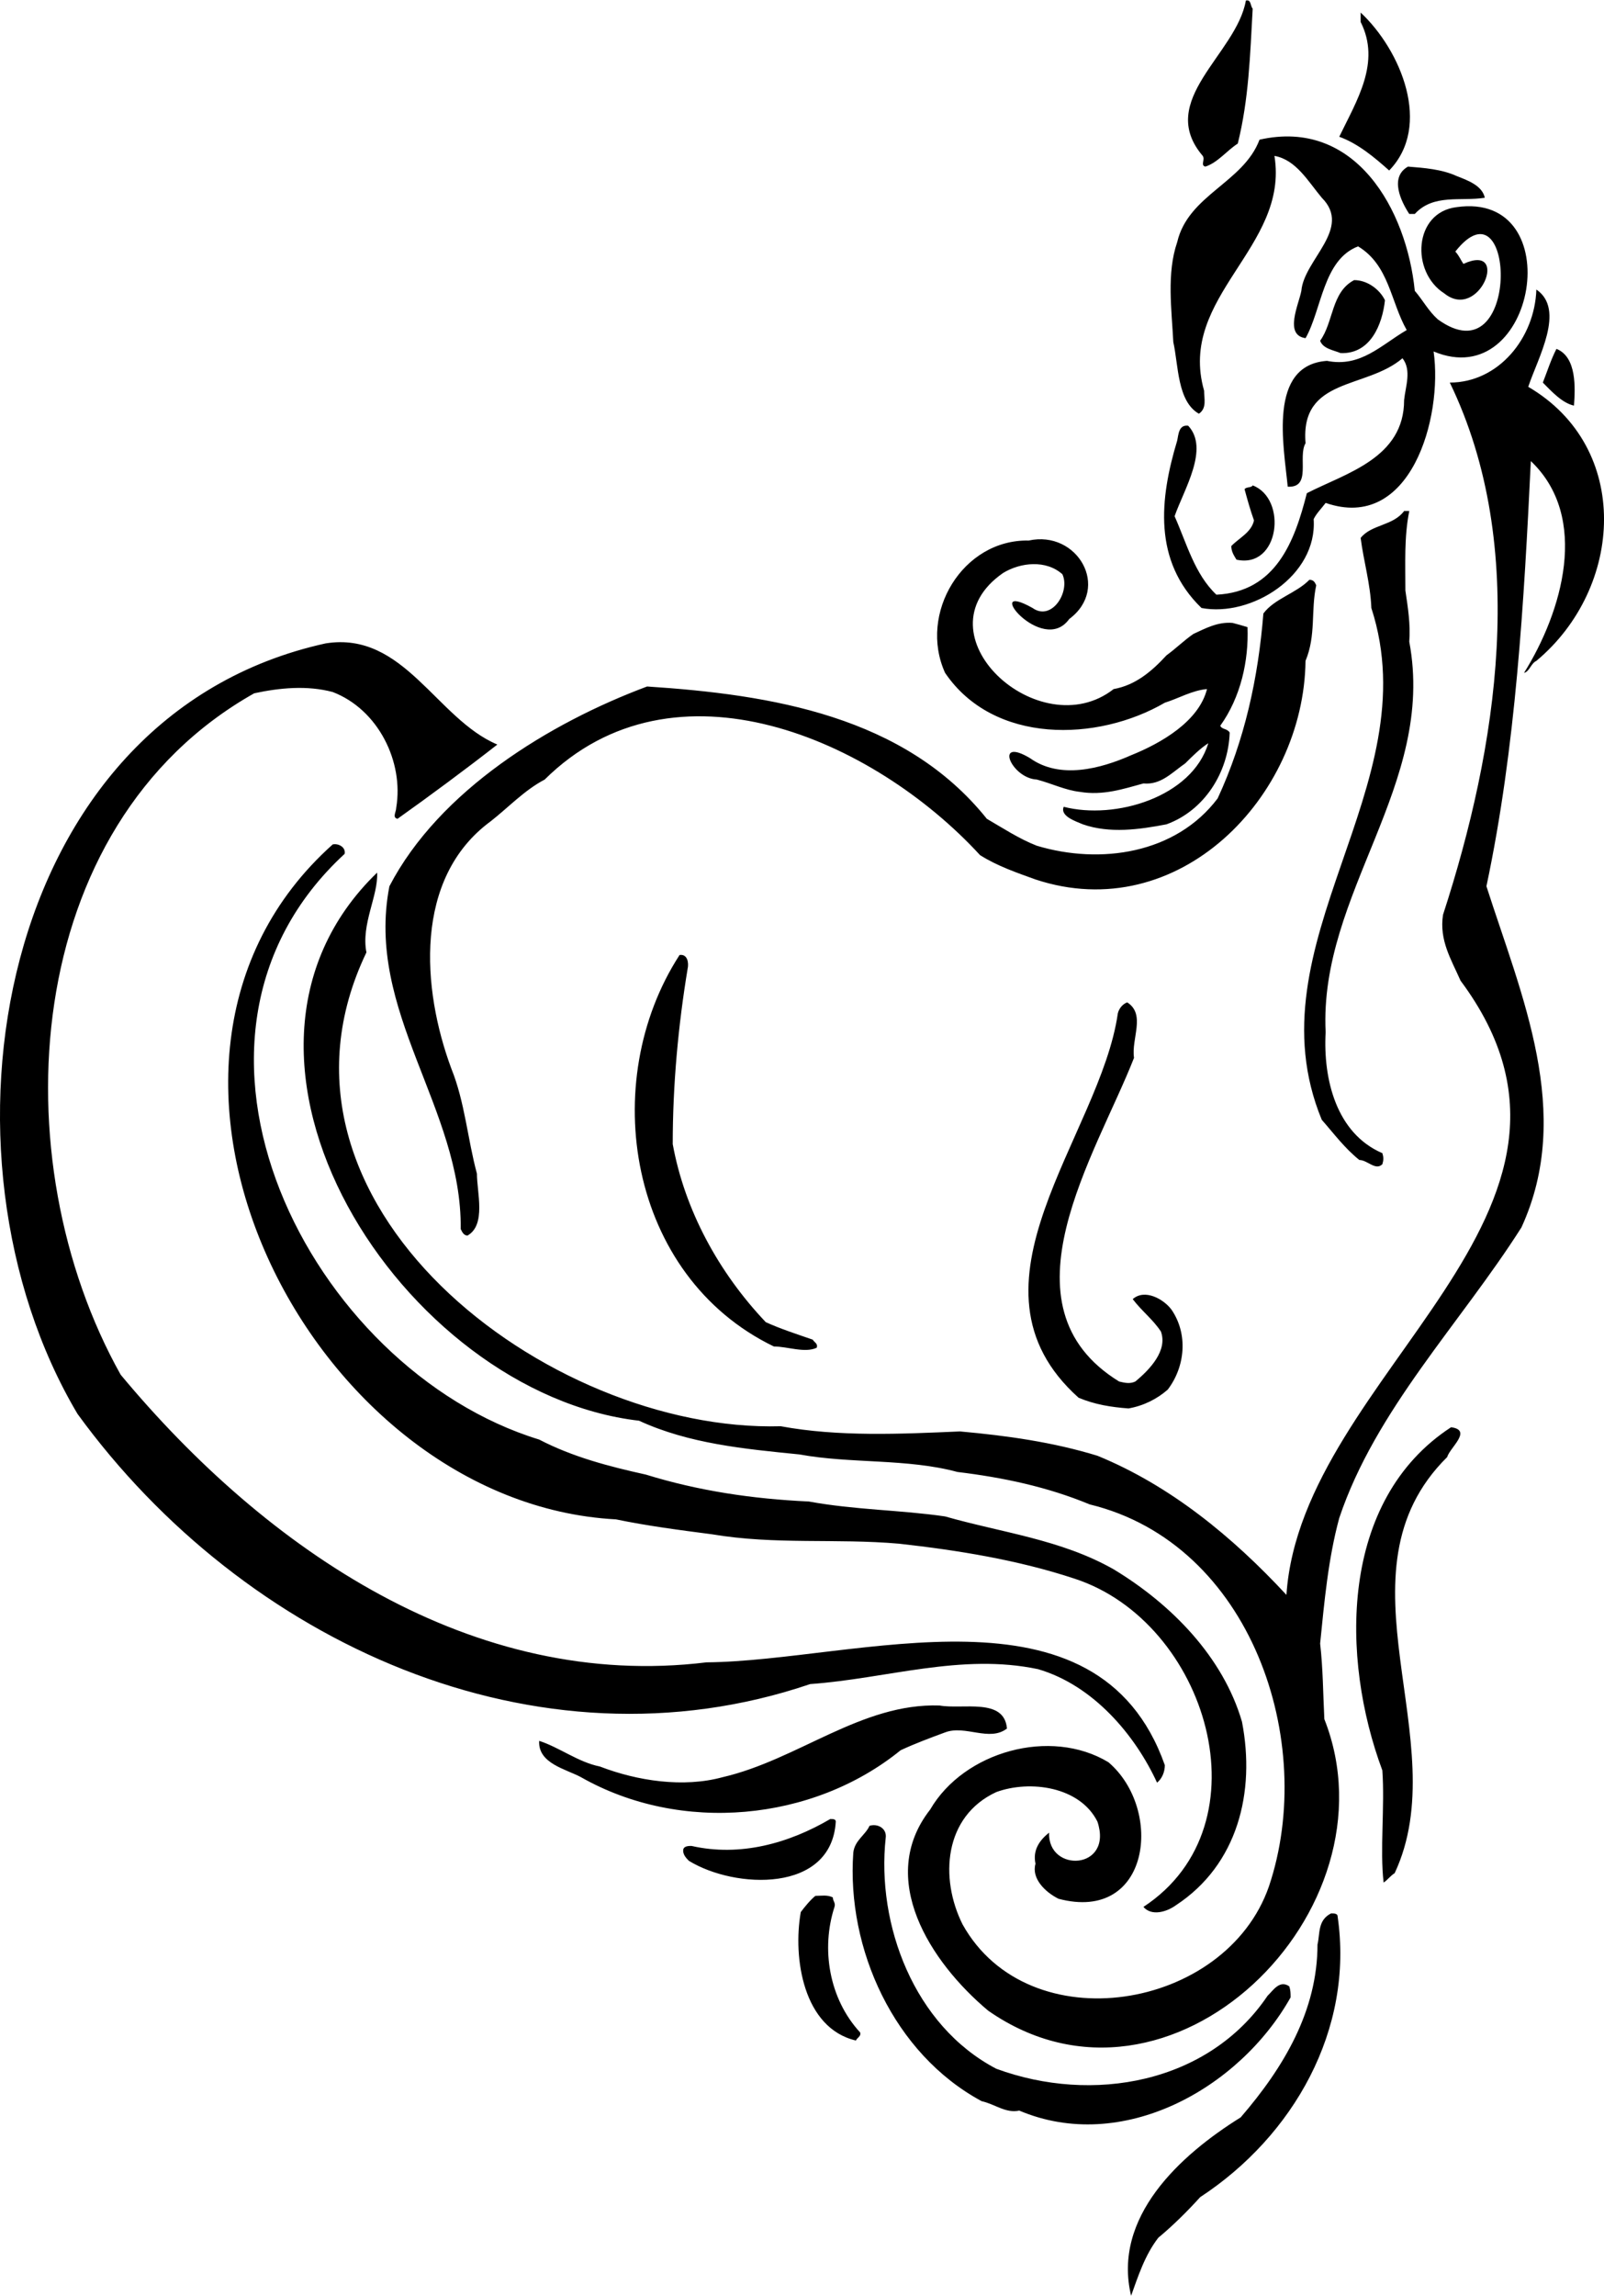 <?xml version="1.0" encoding="UTF-8"?>
<!DOCTYPE svg PUBLIC "-//W3C//DTD SVG 1.0//EN" "http://www.w3.org/TR/2001/REC-SVG-20010904/DTD/svg10.dtd">
<!-- Creator: CorelDRAW -->
<svg xmlns="http://www.w3.org/2000/svg" xml:space="preserve" width="1.165in" height="1.667in" version="1.0" shape-rendering="geometricPrecision" text-rendering="geometricPrecision" image-rendering="optimizeQuality" fill-rule="evenodd" clip-rule="evenodd"
viewBox="0 0 1165.17 1666.66"
 xmlns:xlink="http://www.w3.org/1999/xlink"
 xmlns:xodm="http://www.corel.com/coreldraw/odm/2003">
 <g id="Layer_x0020_1">
  <path id="__x003c_Merge_x003e_" fill="black" d="M966.95 1389.02c1.89,0 4.71,0 4.71,2.12 12.01,82.42 -32.26,159.66 -99.85,203.93 -8.71,9.66 -19.55,20.49 -30.38,29.44 -9.89,12.72 -14.84,28.49 -19.78,42.15 -13.66,-56.99 35.32,-101.97 79.59,-129.52 31.32,-36.26 55.81,-77.48 55.81,-125.52 1.89,-7.77 0,-17.66 9.89,-22.61zm-374.66 -12.72c4,0 8.95,-0.94 12.72,1.18 0,2.83 2.12,3.77 1.18,6.83 -9.89,30.38 -4,66.64 18.6,91.13 0.94,2.83 -2.12,3.77 -3.06,5.89 -38.15,-8.95 -45.92,-59.81 -40.04,-93.25 2.83,-3.77 6.83,-8.71 10.6,-11.78zm39.33 -50.86c5.89,-1.89 12.72,1.88 11.77,8.71 -6.83,62.87 20.49,136.35 80.3,167.67 69.7,25.67 154.01,10.83 197.1,-52.98 4,-3.77 8.71,-11.78 15.78,-6.83 0.94,3.06 0.94,4.95 0.94,8.01 -37.44,66.64 -122.69,113.74 -197.1,82.19 -9.89,2.12 -17.66,-4.71 -27.32,-6.83 -63.81,-34.38 -98.2,-110.68 -93.25,-180.38 0.94,-8.95 8.71,-12.72 11.78,-19.54zm-28.5 -4.95c1.89,0 4,0 4,1.89 -3.06,52.04 -73.24,48.98 -106.67,28.49 -1.89,-1.88 -4.95,-4.94 -4,-8.71 0.94,-2.12 4,-2.12 5.89,-2.12 35.32,8.01 70.65,-1.88 100.79,-19.55zm79.36 -82.42c16.72,3.06 47.1,-5.89 48.98,16.72 -12.72,9.89 -30.38,-2.82 -44.98,2.83 -10.83,4 -21.66,8.01 -32.26,12.95 -63.82,51.81 -159.66,60.76 -232.19,19.55 -10.83,-5.89 -31.32,-9.89 -30.37,-26.38 14.6,4.71 28.49,15.54 44.04,18.61 27.55,10.59 60.76,15.54 89.25,7.77 54.87,-12.72 100.79,-53.93 157.54,-52.04zm371.6 -202.05c15.78,2.12 -0.94,14.84 -2.83,21.67 -85.25,84.31 6.83,206.05 -38.15,302.13 -3.06,1.89 -4.94,4.71 -8.01,6.83 -2.82,-23.55 0.94,-55.11 -0.94,-81.48 -30.38,-81.48 -31.32,-196.16 49.93,-249.15zm-235.25 -308.49c13.66,8.72 2.83,26.38 4.94,40.27 -27.55,70.41 -100.08,180.15 -10.83,235.02 4,0.94 7.77,1.89 11.78,0 10.83,-8.94 23.55,-22.61 18.6,-36.26 -5.89,-8.95 -13.66,-14.6 -20.49,-23.55 8.72,-7.77 22.61,0 28.26,7.77 12.01,17.66 9.89,41.21 -2.83,57.93 -7.77,6.83 -17.66,11.78 -28.49,13.66 -12.72,-0.94 -24.49,-2.83 -36.26,-7.77 -91.13,-81.48 15.78,-190.04 28.49,-279.05 0.94,-4.01 4,-7.07 6.83,-8.01zm-325.21 -34.38c5.89,-0.94 6.83,5.89 5.89,9.89 -6.83,41.21 -10.83,84.3 -10.83,127.4 8.71,47.8 33.2,93.02 67.58,129.28 10.83,4.94 22.61,8.71 34.15,12.72 0.94,1.88 4,2.82 2.83,5.89 -8.71,4 -21.19,-0.94 -31.08,-0.94 -105.74,-51.1 -128.34,-191.92 -68.53,-284.23zm-251.97 -80.3c4,-0.94 9.66,1.89 8.71,6.83 -146.94,135.41 -25.43,374.19 141.3,425.29 24.49,12.72 50.86,19.55 77.47,25.43 38.15,11.78 77.24,17.66 118.45,19.55 33.2,6.12 66.64,6.12 98.9,10.83 41.21,11.78 84.31,16.72 122.46,38.39 42.15,25.43 79.59,63.81 93.25,110.68 9.89,51.1 -3.06,103.85 -48.04,133.29 -6.83,4.94 -17.66,8 -23.55,1.18 91.13,-59.81 46.16,-206.99 -49.92,-238.31 -41.21,-13.66 -85.25,-20.72 -127.63,-25.43 -45.92,-4 -89.72,0.94 -135.88,-6.83 -23.55,-3.06 -47.1,-6.12 -69.7,-10.83 -222.53,-11.77 -383.37,-331.33 -205.81,-490.05zm-4.94 -146c56.75,-8.95 80.3,54.87 124.57,73.47 -22.61,17.66 -48.98,37.2 -72.53,53.93 -4,-0.94 -0.94,-4.94 -0.94,-8.01 5.65,-33.2 -12.95,-71.35 -46.16,-84.07 -18.6,-4.94 -38.38,-3.06 -56.99,0.94 -170.49,96.08 -184.39,338.87 -97.02,494.76 105.97,127.4 255.98,229.6 425.53,208.87 109.5,-0.94 284,-63.81 332.98,74.65 0,4.71 -1.88,9.66 -5.65,12.72 -15.78,-34.38 -46.16,-70.65 -86.43,-82.42 -55.81,-11.77 -109.74,6.83 -165.55,10.83 -198.99,67.59 -411.63,-30.38 -532.2,-196.16 -111.86,-188.15 -59.81,-506.77 180.38,-559.52zm714.47 -46.16c3.06,0 4,1.89 4.94,4 -4,18.6 0,36.26 -7.77,54.87 -1.18,98.9 -92.31,193.1 -196.16,158.72 -13.66,-4.94 -27.55,-9.65 -40.27,-17.66 -77.48,-84.3 -222.3,-147.89 -316.26,-54.87 -14.83,7.77 -26.61,20.49 -39.32,30.38 -56.05,41.21 -49.93,121.75 -28.5,179.44 9.89,24.49 11.78,51.1 18.6,76.3 0,13.66 6.83,37.21 -6.83,44.98 -2.83,0 -4,-2.83 -4.94,-4.71 0.94,-88.07 -69.47,-157.78 -51.81,-248.91 36.26,-69.7 116.56,-118.69 187.21,-145.06 90.19,5.89 186.98,21.43 246.79,96.08 11.78,6.83 23.55,14.6 36.27,19.54 46.15,13.89 101.02,5.89 131.4,-34.38 19.54,-42.15 29.44,-87.13 33.2,-134.23 8,-10.83 23.78,-14.6 33.44,-24.49zm-203.93 -28.49c35.32,-7.77 59.81,34.38 29.44,56.99 -19.54,27.31 -64.76,-29.44 -26.61,-8.01 13.89,9.89 27.55,-11.78 21.67,-24.49 -11.78,-10.59 -30.38,-8.71 -43.09,-0.94 -63.81,44.27 26.37,126.46 80.3,84.3 15.78,-2.82 27.55,-12.72 38.38,-24.49 6.83,-4.94 12.72,-10.83 19.55,-15.54 8.71,-4 17.66,-8.95 28.49,-8.01 3.77,0.94 6.83,1.89 10.83,3.06 0.94,24.49 -4.94,50.87 -19.78,71.59 1.18,2.83 4.94,1.89 6.83,4.94 -0.94,29.2 -18.61,56.76 -45.92,66.65 -19.54,3.77 -41.21,6.83 -60.76,0 -4.94,-2.12 -16.72,-5.89 -13.89,-12.72 37.44,9.65 93.26,-7.07 105.03,-46.16 -5.89,3.77 -11.77,9.66 -16.72,14.6 -9.89,6.83 -17.66,15.78 -30.38,14.6 -14.6,4 -29.43,8.95 -46.15,6.12 -10.6,-1.18 -20.49,-6.12 -31.32,-8.95 -18.61,-0.94 -31.32,-31.32 -4.94,-15.54 21.67,15.54 51.1,7.77 73.47,-2.12 21.66,-8.71 49.21,-24.49 55.1,-48.04 -10.83,0.94 -20.72,6.83 -30.61,9.89 -48.98,28.5 -124.33,30.38 -159.66,-21.66 -19.54,-43.09 12.72,-97.02 60.76,-96.08zm272.7 -21.43c0.94,0 2.82,0 3.77,0 -3.77,18.6 -2.83,38.15 -2.83,57.69 1.88,12.72 3.77,24.49 2.83,37.21 19.54,104.08 -65.7,182.5 -60.76,283.52 -1.89,34.15 7.77,73.47 41.21,87.84 0.94,3.06 0.94,4.94 0,8.01 -4.94,4.94 -10.83,-3.06 -16.72,-3.06 -10.83,-8.71 -18.6,-19.31 -27.31,-29.2 -52.98,-128.34 78.42,-241.14 36.03,-371.6 -0.7,-17.66 -5.65,-34.15 -7.77,-50.87 7.77,-9.89 23.55,-8.71 31.56,-19.54zm-109.97 -18.61c25.43,9.66 19.54,60.76 -11.78,53.93 -1.89,-3.06 -3.77,-5.89 -3.77,-9.89 5.65,-5.89 14.6,-9.89 16.48,-18.61 -2.83,-8.01 -4.71,-14.83 -6.83,-22.61 0.94,-1.88 4.94,-0.94 5.89,-2.83zm220.65 -99.14c14.83,5.89 13.66,28.49 12.72,41.21 -8.71,-1.88 -16.72,-10.83 -22.61,-16.72 3.06,-7.77 5.89,-16.72 9.89,-24.49zm-14.6 -43.09c21.43,14.6 0.94,49.92 -5.89,70.65 75.35,44.04 69.46,146 5.89,198.99 -4,1.88 -4.95,7.77 -8.95,8.71 27.55,-44.04 48.03,-112.8 4.94,-153.78 -4.94,101.73 -10.83,207.7 -32.26,308.72 25.43,79.36 63.58,164.61 25.43,247.73 -44.27,69.7 -105.97,132.34 -132.34,211 -8.01,29.44 -10.83,60.76 -13.89,91.13 2.12,18.6 2.12,36.27 3.06,54.87 54.87,139.17 -111.86,304.01 -244.2,211.7 -42.15,-35.32 -81.24,-96.08 -42.15,-146 24.49,-42.15 87.37,-59.81 129.52,-34.38 40.27,34.38 30.37,116.8 -36.27,99.14 -9.89,-4.94 -19.78,-14.84 -16.72,-25.43 -2.12,-9.89 2.83,-16.96 9.89,-22.61 -1.18,29.43 46.86,27.31 35.09,-8.01 -12.72,-25.43 -48.98,-30.38 -73.47,-21.43 -38.15,17.66 -41.21,62.64 -24.49,96.08 48.04,86.19 191.22,62.64 222.54,-27.55 35.32,-104.79 -12.72,-248.91 -130.22,-277.41 -30.61,-12.72 -62.87,-19.54 -96.08,-23.55 -36.5,-9.89 -77.71,-5.89 -114.68,-12.72 -40.03,-4 -80.3,-7.77 -116.57,-24.49 -171.67,-19.78 -329.44,-263.51 -190.27,-397.97 0.94,16.72 -11.78,37.44 -7.77,57.93 -87.37,182.03 131.4,348.76 300.95,344.05 41.92,7.77 87.13,5.65 130.22,3.77 34.15,3.06 67.58,7.77 99.85,17.66 52.98,21.67 98.2,58.87 137.29,101.02 10.83,-161.78 251.98,-277.4 126.46,-446.01 -6.83,-15.54 -15.54,-29.2 -12.72,-47.8 39.33,-120.81 62.87,-266.81 4.94,-386.44 35.32,0 61.7,-32.26 62.88,-67.58zm-132.35 -6.83c9.66,0 18.61,6.83 22.37,14.6 -1.89,17.66 -10.6,39.33 -32.26,38.38 -4.94,-2.12 -12.72,-3.06 -14.83,-8.95 9.89,-13.66 8,-35.32 24.72,-44.04zm39.09 -82.42c11.78,0.94 24.49,1.88 35.33,6.83 7.77,3.06 18.6,6.83 20.48,15.78 -17.66,2.82 -37.2,-3.06 -50.87,11.77 -0.94,0 -3.06,0 -4,0 -5.89,-8.95 -14.6,-26.61 -0.94,-34.38zm-107.85 -19.55c69.7,-15.78 106.91,50.87 112.8,109.74 5.89,6.83 9.89,14.6 16.72,20.72 60.76,44.04 56.75,-105.03 12.72,-49.22 2.83,3.06 3.77,5.89 5.89,8.95 34.15,-15.78 11.78,42.15 -13.89,21.43 -24.49,-15.54 -22.37,-58.87 8.95,-62.64 82.42,-11.78 57.93,136.11 -16.72,104.79 6.83,48.04 -16.72,131.4 -78.42,109.97 -2.83,3.77 -6.83,7.77 -8.71,11.78 2.82,41.21 -45.22,71.35 -81.48,64.52 -35.32,-34.15 -30.38,-79.36 -17.66,-121.51 0.94,-4 0.94,-11.78 8.01,-10.83 15.54,16.72 -3.06,46.15 -9.89,65.7 8.71,19.54 14.6,42.15 30.37,56.99 43.09,-2.12 56.76,-38.39 65.7,-73.71 28.49,-14.6 70.65,-25.43 70.65,-67.59 0.94,-9.65 5.65,-21.66 -1.18,-30.38 -26.37,22.61 -74.41,13.66 -70.41,61.7 -5.89,9.89 4.71,32.5 -12.95,31.56 -2.82,-29.44 -14.6,-88.31 28.5,-91.37 24.49,4.94 39.33,-11.54 57.93,-22.37 -11.77,-20.72 -12.72,-47.1 -35.32,-60.76 -25.43,9.65 -26.37,45.92 -38.15,66.64 -15.78,-2.12 -4.94,-24.49 -3.06,-34.38 1.88,-22.61 37.2,-45.21 14.83,-67.58 -9.89,-11.78 -18.6,-27.56 -34.38,-30.38 10.83,66.64 -70.65,101.96 -51.1,170.49 0,5.89 2.12,12.72 -3.77,16.72 -15.78,-8.95 -14.83,-35.32 -18.6,-52.04 -1.18,-23.55 -4.94,-49.93 2.83,-72.53 8.01,-34.38 48.04,-43.09 59.81,-74.41zm73.47 -92.31c29.43,27.55 52.04,82.42 20.72,114.68 -10.83,-9.65 -22.61,-19.54 -36.26,-24.49 12.72,-26.37 30.38,-53.93 15.54,-83.36 0,-1.89 0,-4.71 0,-6.83zm-83.36 -8.71c4,-0.94 3.06,3.77 4.94,5.89 -1.89,34.15 -2.83,65.7 -10.83,97.96 -7.77,4.94 -14.6,13.89 -23.55,16.72 -3.77,-0.94 0,-4.95 -1.89,-7.77 -34.38,-40.27 24.49,-73.71 31.32,-112.8z"/>
 </g>
</svg>
